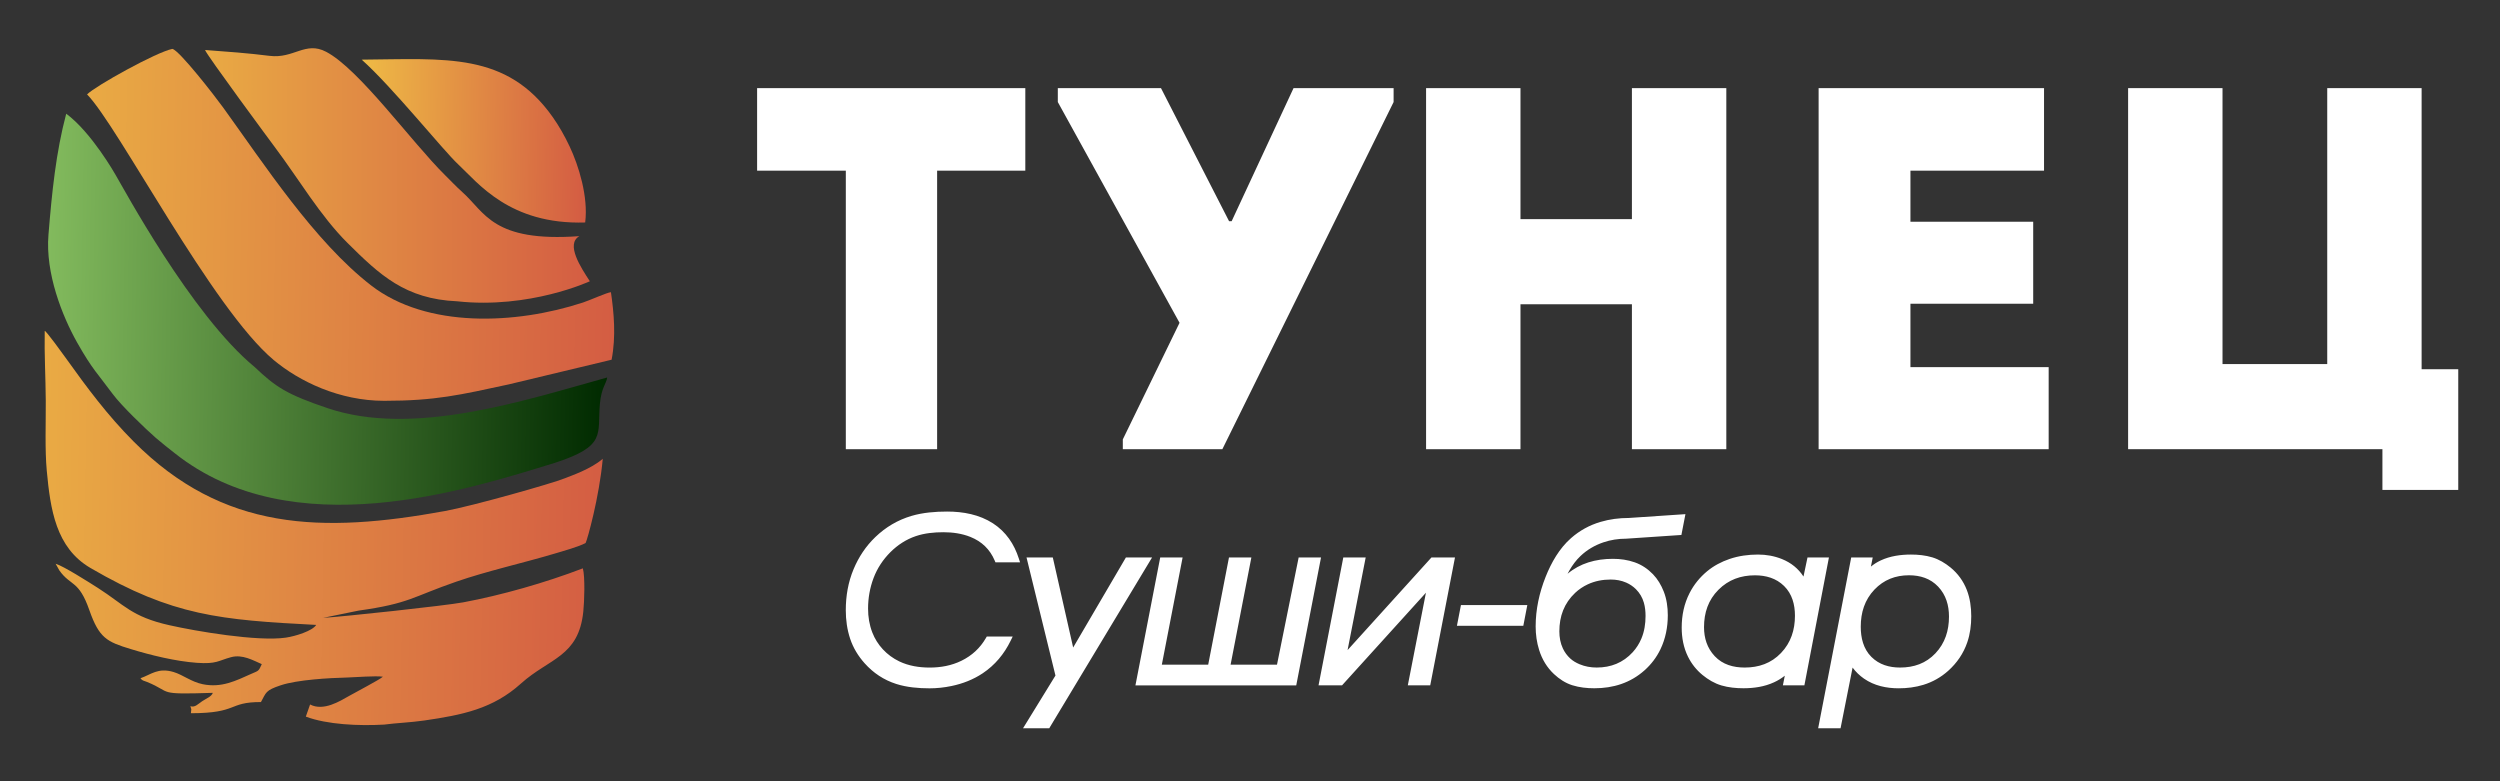 <?xml version="1.0" encoding="utf-8"?>
<!-- Generator: Adobe Illustrator 16.0.0, SVG Export Plug-In . SVG Version: 6.00 Build 0)  -->
<!DOCTYPE svg PUBLIC "-//W3C//DTD SVG 1.1//EN" "http://www.w3.org/Graphics/SVG/1.1/DTD/svg11.dtd">
<svg version="1.1" id="Слой_1" xmlns="http://www.w3.org/2000/svg" xmlns:xlink="http://www.w3.org/1999/xlink" x="0px" y="0px"
	 width="192px" height="60px" viewBox="0 0 192 60" enable-background="new 0 0 192 60" xml:space="preserve">
<rect x="0" y="0" width="192" height="60" fill="#333333" stroke="none"/>
<polygon fill="#FFFFFF" points="163.439,34.497 182.97,34.497 182.97,37.626 188.794,37.626 188.794,28.357 185.98,28.357 
	185.98,6.768 178.732,6.768 178.732,27.961 170.689,27.961 170.689,6.768 163.439,6.768 "/>
<path fill="#FFFFFF" d="M156.982,6.768c-6.496,0-10.895,0-17.312,0c0,9.19,0,18.46,0,27.729c6.417,0,11.171,0,17.668,0
	c0-2.099,0-4.238,0-6.299c-4.159,0-6.534,0-10.616,0c0-1.664,0-3.248,0-4.871h9.428c0-2.1,0-4.2,0-6.299h-9.428v-3.922
	c4.082,0,6.142,0,10.26,0C156.982,10.967,156.982,8.828,156.982,6.768z"/>
<path fill="#FFFFFF" d="M132.581,6.768c-2.416,0-4.832,0-7.25,0V16.83h-8.558V6.768c-2.416,0-4.871,0-7.25,0v27.729
	c2.379,0,4.834,0,7.25,0V23.366h8.558v11.131c2.418,0,4.834,0,7.25,0V6.768z"/>
<polygon fill="#FFFFFF" points="86.232,34.497 93.878,34.497 107.029,7.837 107.029,6.768 99.344,6.768 94.591,16.988 
	94.393,16.988 89.164,6.768 81.24,6.768 81.24,7.837 90.589,24.792 86.232,33.746 "/>
<path fill="#FFFFFF" d="M64.959,13.106v21.391c2.337,0,4.675,0,7.012,0V13.106h6.773c0-2.139,0-4.239,0-6.338H58.146
	c0,2.099,0,4.199,0,6.338H64.959z"/>
<path fill="#FFFFFF" d="M78.341,43.188h-1.89l-0.057-0.135c-0.369-0.867-0.993-1.468-1.868-1.818
	c-0.658-0.264-1.372-0.36-2.078-0.36c-0.703,0-1.438,0.071-2.107,0.297c-0.748,0.252-1.397,0.677-1.955,1.231
	c-0.571,0.572-1.01,1.232-1.296,1.988c-0.284,0.756-0.422,1.541-0.422,2.349c0,0.63,0.098,1.251,0.328,1.84
	c0.186,0.479,0.455,0.907,0.805,1.285c0.36,0.389,0.784,0.698,1.262,0.929c0.728,0.35,1.537,0.475,2.339,0.475
	c0.847,0,1.676-0.15,2.44-0.524c0.804-0.394,1.43-0.972,1.878-1.747l0.063-0.11h1.992l-0.156,0.319
	c-0.498,1.02-1.204,1.873-2.15,2.504c-0.727,0.484-1.54,0.798-2.393,0.975c-0.557,0.117-1.123,0.178-1.691,0.178
	c-0.848,0-1.744-0.078-2.554-0.336c-0.954-0.305-1.762-0.844-2.43-1.592c-0.491-0.551-0.874-1.175-1.107-1.875
	c-0.237-0.711-0.337-1.451-0.337-2.197c0-1.084,0.179-2.151,0.6-3.154c0.389-0.928,0.937-1.76,1.663-2.457
	c0.795-0.766,1.724-1.318,2.783-1.631c0.875-0.258,1.829-0.334,2.737-0.334c1.232,0,2.478,0.229,3.525,0.908
	c0.993,0.646,1.626,1.586,1.984,2.707L78.341,43.188L78.341,43.188z M81.059,51.882l-2.222-9.067h2.019l1.562,6.914l4.05-6.914h2.01
	L80.582,55.93h-2.013L81.059,51.882L81.059,51.882z M89.229,51.045l1.595-8.23h-1.72l-1.903,9.821h12.35l1.903-9.821h-1.718
	l-1.663,8.23H94.51l1.595-8.23h-1.72l-1.595,8.23H89.229L89.229,51.045z M109.512,45.521l-6.443,7.113h-1.805l1.901-9.82h1.72
	l-1.391,7.113l6.441-7.113h1.808l-1.902,9.82h-1.721L109.512,45.521L109.512,45.521z M117.298,46.467l-0.307,1.592h-5.099
	l0.309-1.592H117.298L117.298,46.467z M120.389,44.066c0.954-0.801,2.145-1.148,3.483-1.148c0.571,0,1.138,0.079,1.678,0.27
	c0.537,0.189,1.002,0.504,1.397,0.912c0.365,0.377,0.633,0.836,0.826,1.324c0.229,0.579,0.314,1.209,0.314,1.83
	c0,0.91-0.173,1.795-0.568,2.617c-0.3,0.618-0.707,1.154-1.22,1.611c-1.087,0.969-2.405,1.377-3.851,1.377
	c-0.569,0-1.153-0.061-1.696-0.232c-0.533-0.169-0.999-0.477-1.403-0.855c-0.545-0.51-0.918-1.135-1.141-1.844
	c-0.186-0.59-0.27-1.199-0.27-1.816c0-1.311,0.28-2.586,0.763-3.803c0.438-1.103,1.054-2.19,1.955-2.981
	c0.659-0.58,1.417-0.996,2.262-1.246c0.708-0.21,1.442-0.302,2.177-0.302l4.346-0.293l-0.31,1.599l-4.249,0.286
	c-0.595,0-1.181,0.089-1.744,0.281c-0.66,0.224-1.25,0.57-1.756,1.049c-0.334,0.314-0.611,0.691-0.843,1.09
	C120.486,43.881,120.438,43.973,120.389,44.066L120.389,44.066z M137.072,51.896l-0.146,0.739h1.651l1.885-9.821h-1.646
	l-0.308,1.465c-0.394-0.61-0.95-1.061-1.659-1.346c-0.584-0.234-1.201-0.343-1.832-0.343c-0.742,0-1.485,0.099-2.188,0.339
	c-0.628,0.215-1.214,0.522-1.726,0.947c-0.558,0.465-1.01,1.02-1.34,1.665c-0.426,0.828-0.608,1.728-0.608,2.655
	c0,0.777,0.139,1.541,0.485,2.24c0.271,0.547,0.643,1.016,1.112,1.402c0.433,0.355,0.919,0.646,1.458,0.805
	c0.546,0.16,1.126,0.215,1.691,0.215c0.798,0,1.61-0.117,2.34-0.455C136.542,52.266,136.816,52.096,137.072,51.896L137.072,51.896z
	 M142.279,51.271l-0.924,4.658h-1.72l2.538-13.115h1.652l-0.139,0.699c0.229-0.187,0.479-0.345,0.752-0.472
	c0.721-0.338,1.535-0.451,2.322-0.451c0.549,0,1.116,0.056,1.645,0.216c0.515,0.159,0.979,0.438,1.396,0.778
	c0.564,0.464,0.983,1.039,1.248,1.72c0.25,0.641,0.343,1.334,0.343,2.019c0,0.679-0.084,1.364-0.306,2.01
	c-0.292,0.856-0.794,1.583-1.466,2.187c-0.555,0.496-1.189,0.855-1.901,1.074c-0.614,0.189-1.257,0.268-1.899,0.268
	c-0.945,0-1.875-0.197-2.663-0.742C142.813,51.881,142.521,51.598,142.279,51.271L142.279,51.271z M126.378,47.307
	c0-0.342-0.033-0.689-0.129-1.02c-0.114-0.398-0.319-0.745-0.61-1.037c-0.216-0.214-0.464-0.381-0.74-0.503
	c-0.379-0.168-0.784-0.238-1.196-0.238c-0.614,0-1.216,0.11-1.774,0.374c-0.352,0.165-0.671,0.381-0.955,0.646
	c-0.849,0.8-1.216,1.802-1.216,2.961c0,0.453,0.077,0.898,0.271,1.312c0.14,0.296,0.328,0.552,0.567,0.771
	c0.204,0.188,0.454,0.331,0.708,0.438c0.42,0.178,0.864,0.256,1.319,0.256c1.095,0,2.026-0.367,2.771-1.179
	c0.277-0.307,0.498-0.653,0.66-1.034C126.289,48.502,126.378,47.902,126.378,47.307L126.378,47.307z M137.852,47.288
	c0,1.088-0.311,2.069-1.072,2.864c-0.754,0.789-1.706,1.115-2.788,1.115c-0.87,0-1.69-0.224-2.3-0.873
	c-0.586-0.625-0.823-1.387-0.823-2.231c0-1.104,0.323-2.085,1.11-2.871c0.77-0.771,1.715-1.108,2.801-1.108
	c0.843,0,1.626,0.221,2.236,0.819C137.639,45.614,137.852,46.436,137.852,47.288L137.852,47.288z M149.682,47.357
	c0-0.866-0.229-1.664-0.83-2.301c-0.602-0.635-1.381-0.875-2.242-0.875c-1.041,0-1.93,0.344-2.651,1.098
	c-0.753,0.789-1.053,1.769-1.053,2.849c0,0.856,0.196,1.7,0.817,2.321c0.6,0.598,1.368,0.818,2.201,0.818
	c1.059,0,1.988-0.318,2.721-1.097C149.381,49.389,149.682,48.424,149.682,47.357z"/>
<linearGradient id="SVGID_1_" gradientUnits="userSpaceOnUse" x1="-535.61" y1="-219.496" x2="-492.748" y2="-220.244" gradientTransform="matrix(1 0 0 -1 539.04 -179.16)">
	<stop  offset="0" style="stop-color:#E9AA44"/>
	<stop  offset="1" style="stop-color:#D45D43"/>
</linearGradient>
<path fill="url(#SVGID_1_)" d="M3.434,25.414c-0.035,1.784,0.07,3.579,0.081,5.369c0.01,1.674-0.074,3.755,0.077,5.369
	c0.277,2.947,0.688,5.912,3.358,7.47c6.331,3.69,9.973,3.987,17.335,4.371c-0.285,0.461-1.597,0.871-2.338,0.978
	c-2.154,0.315-6.91-0.494-8.958-0.959c-2.877-0.648-3.438-1.556-5.453-2.847c-0.702-0.448-2.663-1.694-3.264-1.869l0.285,0.509
	c0.866,1.229,1.491,0.719,2.308,3.061c0.751,2.146,1.352,2.427,3.176,2.982c1.523,0.467,3.439,0.939,5.085,1.057
	c1.516,0.106,1.625-0.165,2.628-0.436c0.874-0.23,1.684,0.248,2.351,0.536c-0.255,0.577-0.246,0.495-0.821,0.753
	c-1.165,0.521-2.277,1.09-3.726,0.787c-0.874-0.182-1.495-0.712-2.225-0.934c-1.196-0.356-1.723,0.189-2.547,0.479
	c0.165,0.207,0.213,0.163,0.519,0.288c1.979,0.813,0.627,0.974,5.042,0.832c-0.123,0.301-0.428,0.386-0.818,0.642
	c-0.333,0.222-0.554,0.502-0.909,0.383c0.116,0.39,0.067,0.125,0.042,0.541c3.66-0.004,2.828-0.863,5.379-0.859
	c0.411-0.742,0.337-0.895,1.527-1.29c1.271-0.423,3.719-0.56,5.088-0.594c0.681-0.021,2.193-0.144,2.751-0.062
	c-0.228,0.219-2.148,1.217-2.593,1.475c-0.709,0.402-1.972,1.197-3,0.658l-0.327,0.933c1.635,0.614,4.082,0.722,6.011,0.612
	c0.968-0.127,2.032-0.162,3.075-0.313c2.944-0.428,5.281-0.897,7.432-2.836c2.176-1.96,4.432-2.039,4.793-5.533
	c0.081-0.771,0.144-2.663-0.035-3.319c-2.891,1.109-6.26,2.064-9.179,2.61c-1.351,0.255-9.296,1.109-10.77,1.193l2.719-0.556
	c3.927-0.549,4.123-1.052,7.492-2.217c2.361-0.818,5.092-1.424,7.552-2.156c0.656-0.196,1.901-0.543,2.4-0.822
	c0.13-0.249,1.049-3.514,1.315-6.465c-0.93,0.803-2.425,1.297-2.937,1.506c-0.922,0.38-7.071,2.121-9.183,2.506
	c-9.436,1.72-17.033,1.564-23.907-5.337c-2.011-2.019-3.572-4.121-5.238-6.451C4.907,27.288,3.503,25.349,3.434,25.414z"/>
<linearGradient id="SVGID_2_" gradientUnits="userSpaceOnUse" x1="-535.346" y1="-202.704" x2="-492.407" y2="-203.453" gradientTransform="matrix(1 0 0 -1 539.04 -179.16)">
	<stop  offset="0" style="stop-color:#82BA5D"/>
	<stop  offset="1" style="stop-color:#002A00"/>
</linearGradient>
<path fill="url(#SVGID_2_)" d="M5.086,8.733c-0.793,2.985-1.095,6.011-1.365,9.31c-0.242,2.933,1.046,6.213,2.211,8.276
	c1.158,2.052,1.597,2.411,2.744,3.965c0.639,0.862,2.485,2.644,3.292,3.345c0.526,0.453,0.923,0.756,1.438,1.165
	c9.057,7.203,22.518,2.808,29.224,0.747c3.968-1.296,3.238-2.175,3.442-4.521c0.112-1.257,0.508-1.576,0.561-2.03
	c-6.453,1.794-14.906,4.579-21.472,2.358c-3.109-1.052-3.969-1.604-5.611-3.168C14.697,24.191,9.388,14.272,8.873,13.425
	C8.873,13.425,7.048,10.186,5.086,8.733z"/>
<linearGradient id="SVGID_3_" gradientUnits="userSpaceOnUse" x1="-532.35" y1="-196.174" x2="-491.87" y2="-196.88" gradientTransform="matrix(1 0 0 -1 539.04 -179.16)">
	<stop  offset="0" style="stop-color:#E9AA44"/>
	<stop  offset="1" style="stop-color:#D45D43"/>
</linearGradient>
<path fill="url(#SVGID_3_)" d="M6.687,7.25c2.397,2.443,9.607,16.449,14.334,20.401c1.968,1.645,5.049,3.131,8.481,3.131
	c3.952,0,5.84-0.456,9.56-1.259l7.909-1.897c0.348-1.79,0.176-3.623-0.052-5.188c-0.337,0.04-1.622,0.624-2.148,0.796
	c-5.151,1.688-11.993,1.999-16.274-1.317c-4.354-3.372-8.225-9.324-11.366-13.669c-0.624-0.864-3.358-4.389-3.894-4.493
	C12.024,3.996,7.342,6.589,6.687,7.25z"/>
<linearGradient id="SVGID_4_" gradientUnits="userSpaceOnUse" x1="-523.293" y1="-192.637" x2="-493.74" y2="-192.637" gradientTransform="matrix(1 0 0 -1 539.04 -179.16)">
	<stop  offset="0" style="stop-color:#E9AA44"/>
	<stop  offset="1" style="stop-color:#D45D43"/>
</linearGradient>
<path fill="url(#SVGID_4_)" d="M15.747,3.839c0.133,0.398,5.057,7.057,5.393,7.506c1.783,2.374,3.459,5.24,5.555,7.32
	c2.46,2.443,4.432,4.303,8.412,4.474c5.565,0.61,10.193-1.538,10.193-1.538c-0.687-1.053-1.88-2.854-0.803-3.465
	c-6.66,0.483-7.232-1.819-8.994-3.387c-0.457-0.405-0.891-0.874-1.316-1.29c-2.601-2.57-6.594-8.152-9.147-9.485
	c-1.594-0.832-2.475,0.551-4.342,0.315C19.112,4.087,17.361,3.956,15.747,3.839z"/>
<linearGradient id="SVGID_5_" gradientUnits="userSpaceOnUse" x1="-511.088" y1="-189.798" x2="-494.217" y2="-190.093" gradientTransform="matrix(1 0 0 -1 539.04 -179.16)">
	<stop  offset="0" style="stop-color:#EEB945"/>
	<stop  offset="1" style="stop-color:#D45D43"/>
</linearGradient>
<path fill="url(#SVGID_5_)" d="M44.942,17.087c0.249-1.973-0.499-4.369-1.197-5.845c-0.386-0.816-0.821-1.581-1.298-2.254
	c-3.534-5.008-8.235-4.457-14.668-4.407c2.344,2.089,6.253,6.965,7.408,8.039C36.699,14.027,39.131,17.268,44.942,17.087z"/>
</svg>
